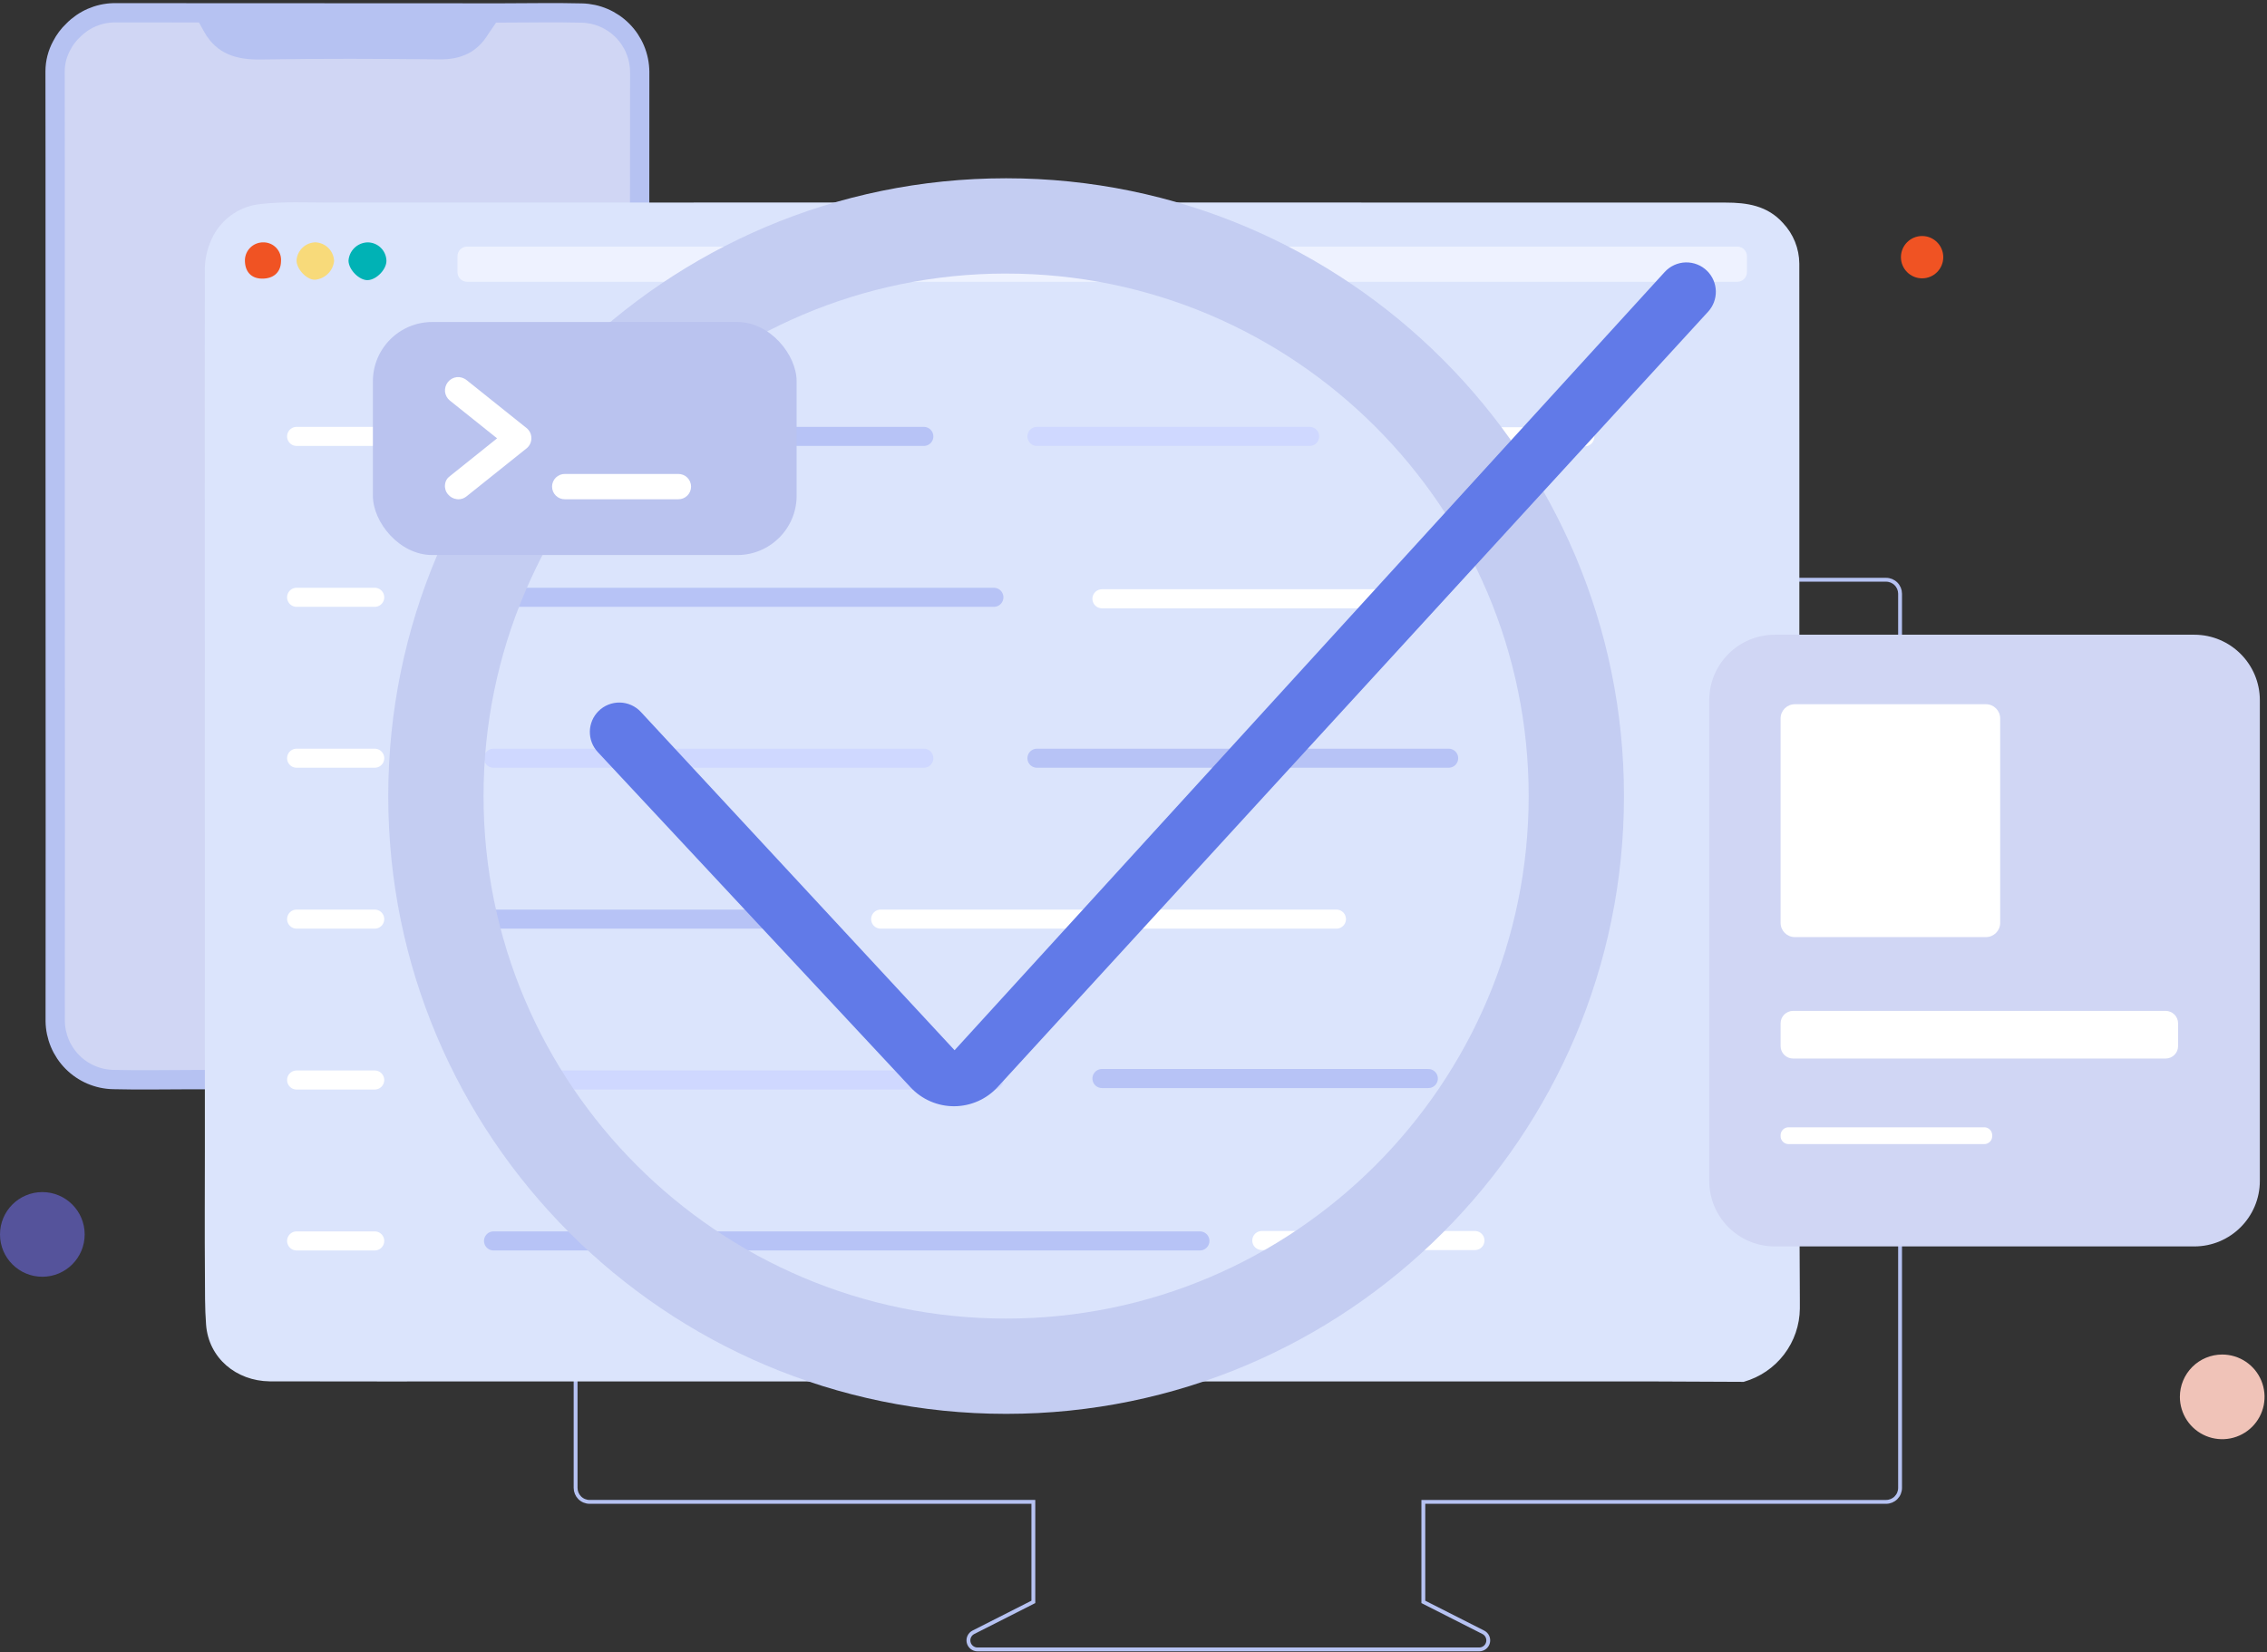 <svg width="535" height="390" viewBox="0 0 535 390" fill="none" xmlns="http://www.w3.org/2000/svg">
<rect x="0" y="0" width="535" height="390" fill="#333333" stroke="none"/>
<path d="M150.968 16.916C150.93 13.277 149.475 9.795 146.911 7.211C144.348 4.627 140.878 3.144 137.238 3.076C130.989 2.919 124.732 3.053 118.482 3.058C87.917 3.063 57.354 3.05 26.792 3.018C23.188 3.112 19.764 4.607 17.245 7.186C16.148 8.22 15.238 9.436 14.554 10.779C13.549 12.624 13.015 14.688 13 16.788C13.009 23.543 13.015 30.297 13.018 37.05C13.004 71.904 13.034 144.491 13.051 194.895C13.045 210.249 13.037 225.603 13.028 240.958C13.066 244.597 14.522 248.079 17.085 250.663C19.649 253.247 23.118 254.73 26.757 254.798C33.006 254.955 39.263 254.82 45.514 254.816C76.079 254.81 106.642 254.824 137.204 254.855C144.161 254.872 151.003 248.421 150.995 241.081C150.903 166.361 150.894 91.639 150.968 16.916Z" fill="#D0D6F4" stroke="#B6C2F2" stroke-width="4.553" stroke-miterlimit="10"/>
<path d="M118.479 3.058C117.633 4.663 115.434 7.692 115.246 8.005C112.625 12.369 108.773 14.068 103.708 14.014C89.682 13.869 75.649 13.802 61.623 14.043C55.862 14.141 51.205 12.815 48.216 7.578C48.194 7.538 45.72 3.047 45.72 3.047C45.72 3.047 94.089 3.063 118.479 3.058Z" fill="#B6C2F2"/>
<path d="M445.102 136.833H139.144C138.268 136.833 137.428 137.181 136.808 137.801C136.189 138.42 135.841 139.26 135.841 140.137V351.172C135.841 351.606 135.927 352.035 136.093 352.436C136.259 352.837 136.502 353.201 136.808 353.508C137.115 353.814 137.48 354.058 137.88 354.223C138.281 354.389 138.71 354.475 139.144 354.475H243.866V378.08L229.714 385.257C229.285 385.473 228.942 385.828 228.74 386.264C228.538 386.7 228.489 387.191 228.6 387.659C228.712 388.126 228.978 388.542 229.355 388.839C229.732 389.137 230.199 389.298 230.679 389.298H349.086C349.566 389.298 350.032 389.136 350.409 388.839C350.786 388.542 351.052 388.126 351.164 387.659C351.275 387.192 351.226 386.701 351.025 386.265C350.823 385.83 350.48 385.475 350.052 385.258L335.901 378.081V354.476H445.102C445.536 354.476 445.966 354.39 446.366 354.225C446.767 354.059 447.132 353.815 447.438 353.509C447.745 353.202 447.988 352.838 448.155 352.437C448.321 352.036 448.407 351.607 448.407 351.173V140.137C448.406 139.26 448.058 138.42 447.438 137.8C446.819 137.181 445.978 136.833 445.102 136.833Z" stroke="#B6C2F2" stroke-width="0.911" stroke-miterlimit="10"/>
<path d="M424.628 62.22C424.603 58.658 423.23 55.237 420.784 52.646C417.109 48.521 412.269 47.815 407.251 47.813C297.406 47.781 187.56 47.781 77.715 47.813C72.355 47.813 66.991 47.54 61.622 48.145C59.322 48.351 57.106 49.114 55.168 50.37C53.229 51.625 51.626 53.333 50.496 55.348C48.948 58.159 48.205 61.342 48.347 64.549C48.315 83.48 48.31 102.412 48.332 121.343C48.338 171.465 48.343 221.586 48.349 271.707C48.344 281.365 48.285 291.024 48.361 300.682C48.392 304.677 48.324 308.665 48.634 312.676C49.244 320.56 55.775 325.935 63.633 326.031C67.481 326.077 110.379 326.056 126.39 326.049H389.532L411.481 326.146L411.584 326.118C415.349 325.043 418.666 322.78 421.039 319.666C423.413 316.553 424.717 312.755 424.756 308.84C424.767 308.156 424.764 307.466 424.756 306.771C424.555 295.083 424.682 81.903 424.628 62.22ZM421.995 191.015V191.006C422.005 191.015 422.002 191.018 421.995 191.015Z" fill="#DBE4FC"/>
<path d="M262.403 280.341V280.322L262.388 280.312L262.403 280.341Z" fill="#DDEDF2"/>
<path d="M409.992 58.204H110.235C108.978 58.204 107.958 59.223 107.958 60.48V64.233C107.958 65.49 108.978 66.509 110.235 66.509H409.992C411.249 66.509 412.268 65.49 412.268 64.233V60.48C412.268 59.223 411.249 58.204 409.992 58.204Z" fill="#EEF2FF"/>
<path d="M82.242 61.538C82.319 60.392 82.817 59.315 83.641 58.514C84.465 57.714 85.556 57.248 86.704 57.205C87.863 57.193 88.981 57.633 89.82 58.433C90.659 59.232 91.153 60.327 91.197 61.485C91.267 63.511 88.912 66.003 86.827 66.116C84.825 66.223 82.282 63.679 82.242 61.538Z" fill="#00B2B5"/>
<path d="M74.408 57.194C75.567 57.233 76.668 57.709 77.491 58.526C78.314 59.342 78.799 60.44 78.847 61.599C78.724 62.755 78.198 63.831 77.362 64.641C76.527 65.45 75.434 65.94 74.274 66.026C72.312 66.026 69.913 63.427 69.987 61.376C70.085 60.258 70.588 59.215 71.403 58.445C72.218 57.674 73.287 57.23 74.408 57.194Z" fill="#F8DA7A"/>
<path d="M61.84 65.762C59.259 65.742 57.752 64.087 57.799 61.323C57.842 60.206 58.32 59.149 59.131 58.379C59.942 57.609 61.022 57.187 62.14 57.202C62.716 57.195 63.286 57.309 63.816 57.535C64.345 57.762 64.821 58.096 65.214 58.516C65.607 58.937 65.908 59.435 66.098 59.978C66.288 60.521 66.363 61.098 66.318 61.672C66.273 64.242 64.584 65.785 61.84 65.762Z" fill="#F05323"/>
<path d="M70 103H88.43" stroke="white" stroke-width="4.5" stroke-linecap="round" stroke-linejoin="round"/>
<path d="M70 140.977H88.43" stroke="white" stroke-width="4.5" stroke-linecap="round" stroke-linejoin="round"/>
<path d="M70 178.954H88.43" stroke="white" stroke-width="4.5" stroke-linecap="round" stroke-linejoin="round"/>
<path d="M70 216.93H88.43" stroke="white" stroke-width="4.5" stroke-linecap="round" stroke-linejoin="round"/>
<path d="M70 254.906H88.43" stroke="white" stroke-width="4.5" stroke-linecap="round" stroke-linejoin="round"/>
<path d="M70 292.884H88.43" stroke="white" stroke-width="4.5" stroke-linecap="round" stroke-linejoin="round"/>
<path d="M116.47 103H218.018" stroke="#B7C3F6" stroke-width="4.5" stroke-linecap="round" stroke-linejoin="round"/>
<path d="M244.716 103H309.062" stroke="#CFD8FF" stroke-width="4.5" stroke-linecap="round" stroke-linejoin="round"/>
<path d="M297.78 292.792H348.077" stroke="white" stroke-width="4.5" stroke-linecap="round" stroke-linejoin="round"/>
<path d="M337.063 103.092H374" stroke="white" stroke-width="4.5" stroke-linecap="round" stroke-linejoin="round"/>
<path d="M244.716 178.954H341.874" stroke="#B7C3F6" stroke-width="4.5" stroke-linecap="round" stroke-linejoin="round"/>
<path d="M116.47 140.977H234.552" stroke="#B7C3F6" stroke-width="4.5" stroke-linecap="round" stroke-linejoin="round"/>
<path d="M116.47 178.954H218.018" stroke="#CFD8FF" stroke-width="4.5" stroke-linecap="round" stroke-linejoin="round"/>
<path d="M116.47 216.93H183.395" stroke="#B7C3F6" stroke-width="4.5" stroke-linecap="round" stroke-linejoin="round"/>
<path d="M207.834 216.93H315.39" stroke="white" stroke-width="4.5" stroke-linecap="round" stroke-linejoin="round"/>
<path d="M260.056 141.326H334.717" stroke="white" stroke-width="4.5" stroke-linecap="round" stroke-linejoin="round"/>
<path d="M116.47 254.906H234.552" stroke="#CFD8FF" stroke-width="4.5" stroke-linecap="round" stroke-linejoin="round"/>
<path d="M260.056 254.558H337.075" stroke="#B7C3F6" stroke-width="4.5" stroke-linecap="round" stroke-linejoin="round"/>
<path d="M116.47 292.884H283.174" stroke="#B7C3F6" stroke-width="4.5" stroke-linecap="round" stroke-linejoin="round"/>
<path d="M9.991 301.342C15.509 301.342 19.982 296.869 19.982 291.351C19.982 285.833 15.509 281.359 9.991 281.359C4.473 281.359 0 285.833 0 291.351C0 296.869 4.473 301.342 9.991 301.342Z" fill="#55539B"/>
<path d="M514.44 329.69C514.44 331.666 515.027 333.598 516.125 335.241C517.222 336.884 518.783 338.164 520.608 338.921C522.434 339.677 524.443 339.875 526.381 339.489C528.319 339.103 530.099 338.152 531.497 336.755C532.894 335.357 533.846 333.577 534.231 331.639C534.616 329.701 534.418 327.692 533.662 325.866C532.906 324.04 531.625 322.48 529.982 321.382C528.338 320.284 526.407 319.699 524.431 319.699C521.781 319.699 519.24 320.752 517.366 322.625C515.493 324.499 514.44 327.04 514.44 329.69Z" fill="#F0C3B8"/>
<path d="M453.606 65.694C456.364 65.694 458.601 63.458 458.601 60.699C458.601 57.941 456.364 55.704 453.606 55.704C450.847 55.704 448.611 57.941 448.611 60.699C448.611 63.458 450.847 65.694 453.606 65.694Z" fill="#F05323"/>
<path d="M517.834 149.806H418.85C410.302 149.806 403.372 156.735 403.372 165.284V278.706C403.372 287.254 410.302 294.184 418.85 294.184H517.834C526.383 294.184 533.312 287.254 533.312 278.706V165.284C533.312 156.735 526.383 149.806 517.834 149.806Z" fill="#D0D6F4"/>
<path d="M423.153 249.836H511.078C512.702 249.836 514.019 248.519 514.019 246.895V241.535C514.019 239.911 512.702 238.594 511.078 238.594H423.153C421.528 238.594 420.212 239.911 420.212 241.535V246.895C420.212 248.519 421.528 249.836 423.153 249.836Z" fill="white"/>
<path d="M422.083 270.031H468.283C469.316 270.031 470.154 269.194 470.154 268.161V267.939C470.154 266.906 469.316 266.068 468.283 266.068H422.083C421.05 266.068 420.212 266.906 420.212 267.939V268.161C420.212 269.194 421.05 270.031 422.083 270.031Z" fill="white"/>
<path d="M468.673 166.213H423.569C421.715 166.213 420.211 167.717 420.211 169.571V217.817C420.211 219.672 421.715 221.175 423.569 221.175H468.673C470.528 221.175 472.031 219.672 472.031 217.817V169.571C472.031 167.717 470.528 166.213 468.673 166.213Z" fill="white"/>
<path d="M237.436 333.7C157.037 333.7 91.622 268.289 91.622 187.888C91.622 107.487 157.037 42.077 237.436 42.077C317.836 42.077 383.25 107.489 383.25 187.891C383.25 268.293 317.836 333.7 237.436 333.7ZM237.436 64.564C169.436 64.564 114.114 119.887 114.114 187.887C114.114 255.887 169.435 311.21 237.436 311.21C305.438 311.21 360.758 255.887 360.758 187.889C360.758 119.89 305.435 64.568 237.436 64.568V64.564Z" fill="#C4CDF2"/>
<path d="M392.863 64.194L225.274 247.878L151.242 168.037C150.607 167.352 149.84 166.802 148.987 166.42C148.135 166.038 147.214 165.832 146.28 165.814C145.346 165.797 144.417 165.968 143.551 166.317C142.684 166.666 141.897 167.187 141.236 167.848C139.963 169.121 139.234 170.839 139.202 172.639C139.171 174.44 139.84 176.182 141.068 177.499L214.902 256.647C216.219 258.059 217.813 259.182 219.584 259.948C221.356 260.713 223.267 261.104 225.196 261.096C227.126 261.087 229.034 260.68 230.798 259.898C232.563 259.117 234.147 257.979 235.451 256.556L403.107 73.563C404.316 72.244 404.969 70.51 404.93 68.722C404.891 66.934 404.163 65.23 402.898 63.965C402.235 63.302 401.444 62.779 400.573 62.43C399.702 62.081 398.77 61.912 397.832 61.933C396.894 61.955 395.97 62.166 395.116 62.554C394.262 62.943 393.496 63.501 392.863 64.194Z" fill="#617AE8"/>
<rect x="88" y="76" width="100" height="55" rx="14" fill="#BAC3EF"/>
<path d="M105.025 114.356C104.971 114.763 105.004 115.178 105.121 115.573C105.237 115.967 105.435 116.333 105.702 116.646C105.957 116.968 106.274 117.237 106.633 117.436C106.992 117.636 107.387 117.762 107.796 117.809C107.927 117.809 108.023 117.842 108.149 117.842C108.854 117.85 109.539 117.61 110.085 117.165L124.24 105.847C124.604 105.558 124.898 105.19 125.099 104.77C125.3 104.351 125.403 103.892 125.401 103.427C125.406 102.961 125.305 102.501 125.103 102.082C124.902 101.662 124.606 101.295 124.24 101.008L110.089 89.692C109.44 89.18 108.619 88.937 107.796 89.014C107.387 89.06 106.992 89.186 106.633 89.385C106.273 89.585 105.957 89.853 105.702 90.175C105.19 90.824 104.947 91.644 105.023 92.468C105.119 93.292 105.537 94.045 106.186 94.562L117.31 103.458L106.186 112.371C105.86 112.597 105.587 112.891 105.387 113.233C105.187 113.576 105.064 113.958 105.027 114.353" fill="white"/>
<path d="M160.048 117.838H133.324C132.928 117.845 132.534 117.773 132.165 117.626C131.796 117.479 131.461 117.26 131.178 116.982C130.895 116.703 130.67 116.372 130.516 116.006C130.363 115.64 130.284 115.247 130.284 114.85C130.284 114.453 130.363 114.06 130.516 113.695C130.67 113.329 130.895 112.997 131.178 112.719C131.461 112.441 131.796 112.222 132.165 112.075C132.534 111.928 132.928 111.855 133.324 111.862H160.048C160.445 111.855 160.839 111.928 161.208 112.075C161.576 112.222 161.912 112.441 162.195 112.719C162.478 112.997 162.703 113.329 162.856 113.695C163.01 114.06 163.089 114.453 163.089 114.85C163.089 115.247 163.01 115.64 162.856 116.006C162.703 116.372 162.478 116.703 162.195 116.982C161.912 117.26 161.576 117.479 161.208 117.626C160.839 117.773 160.445 117.845 160.048 117.838Z" fill="white"/>
</svg>
